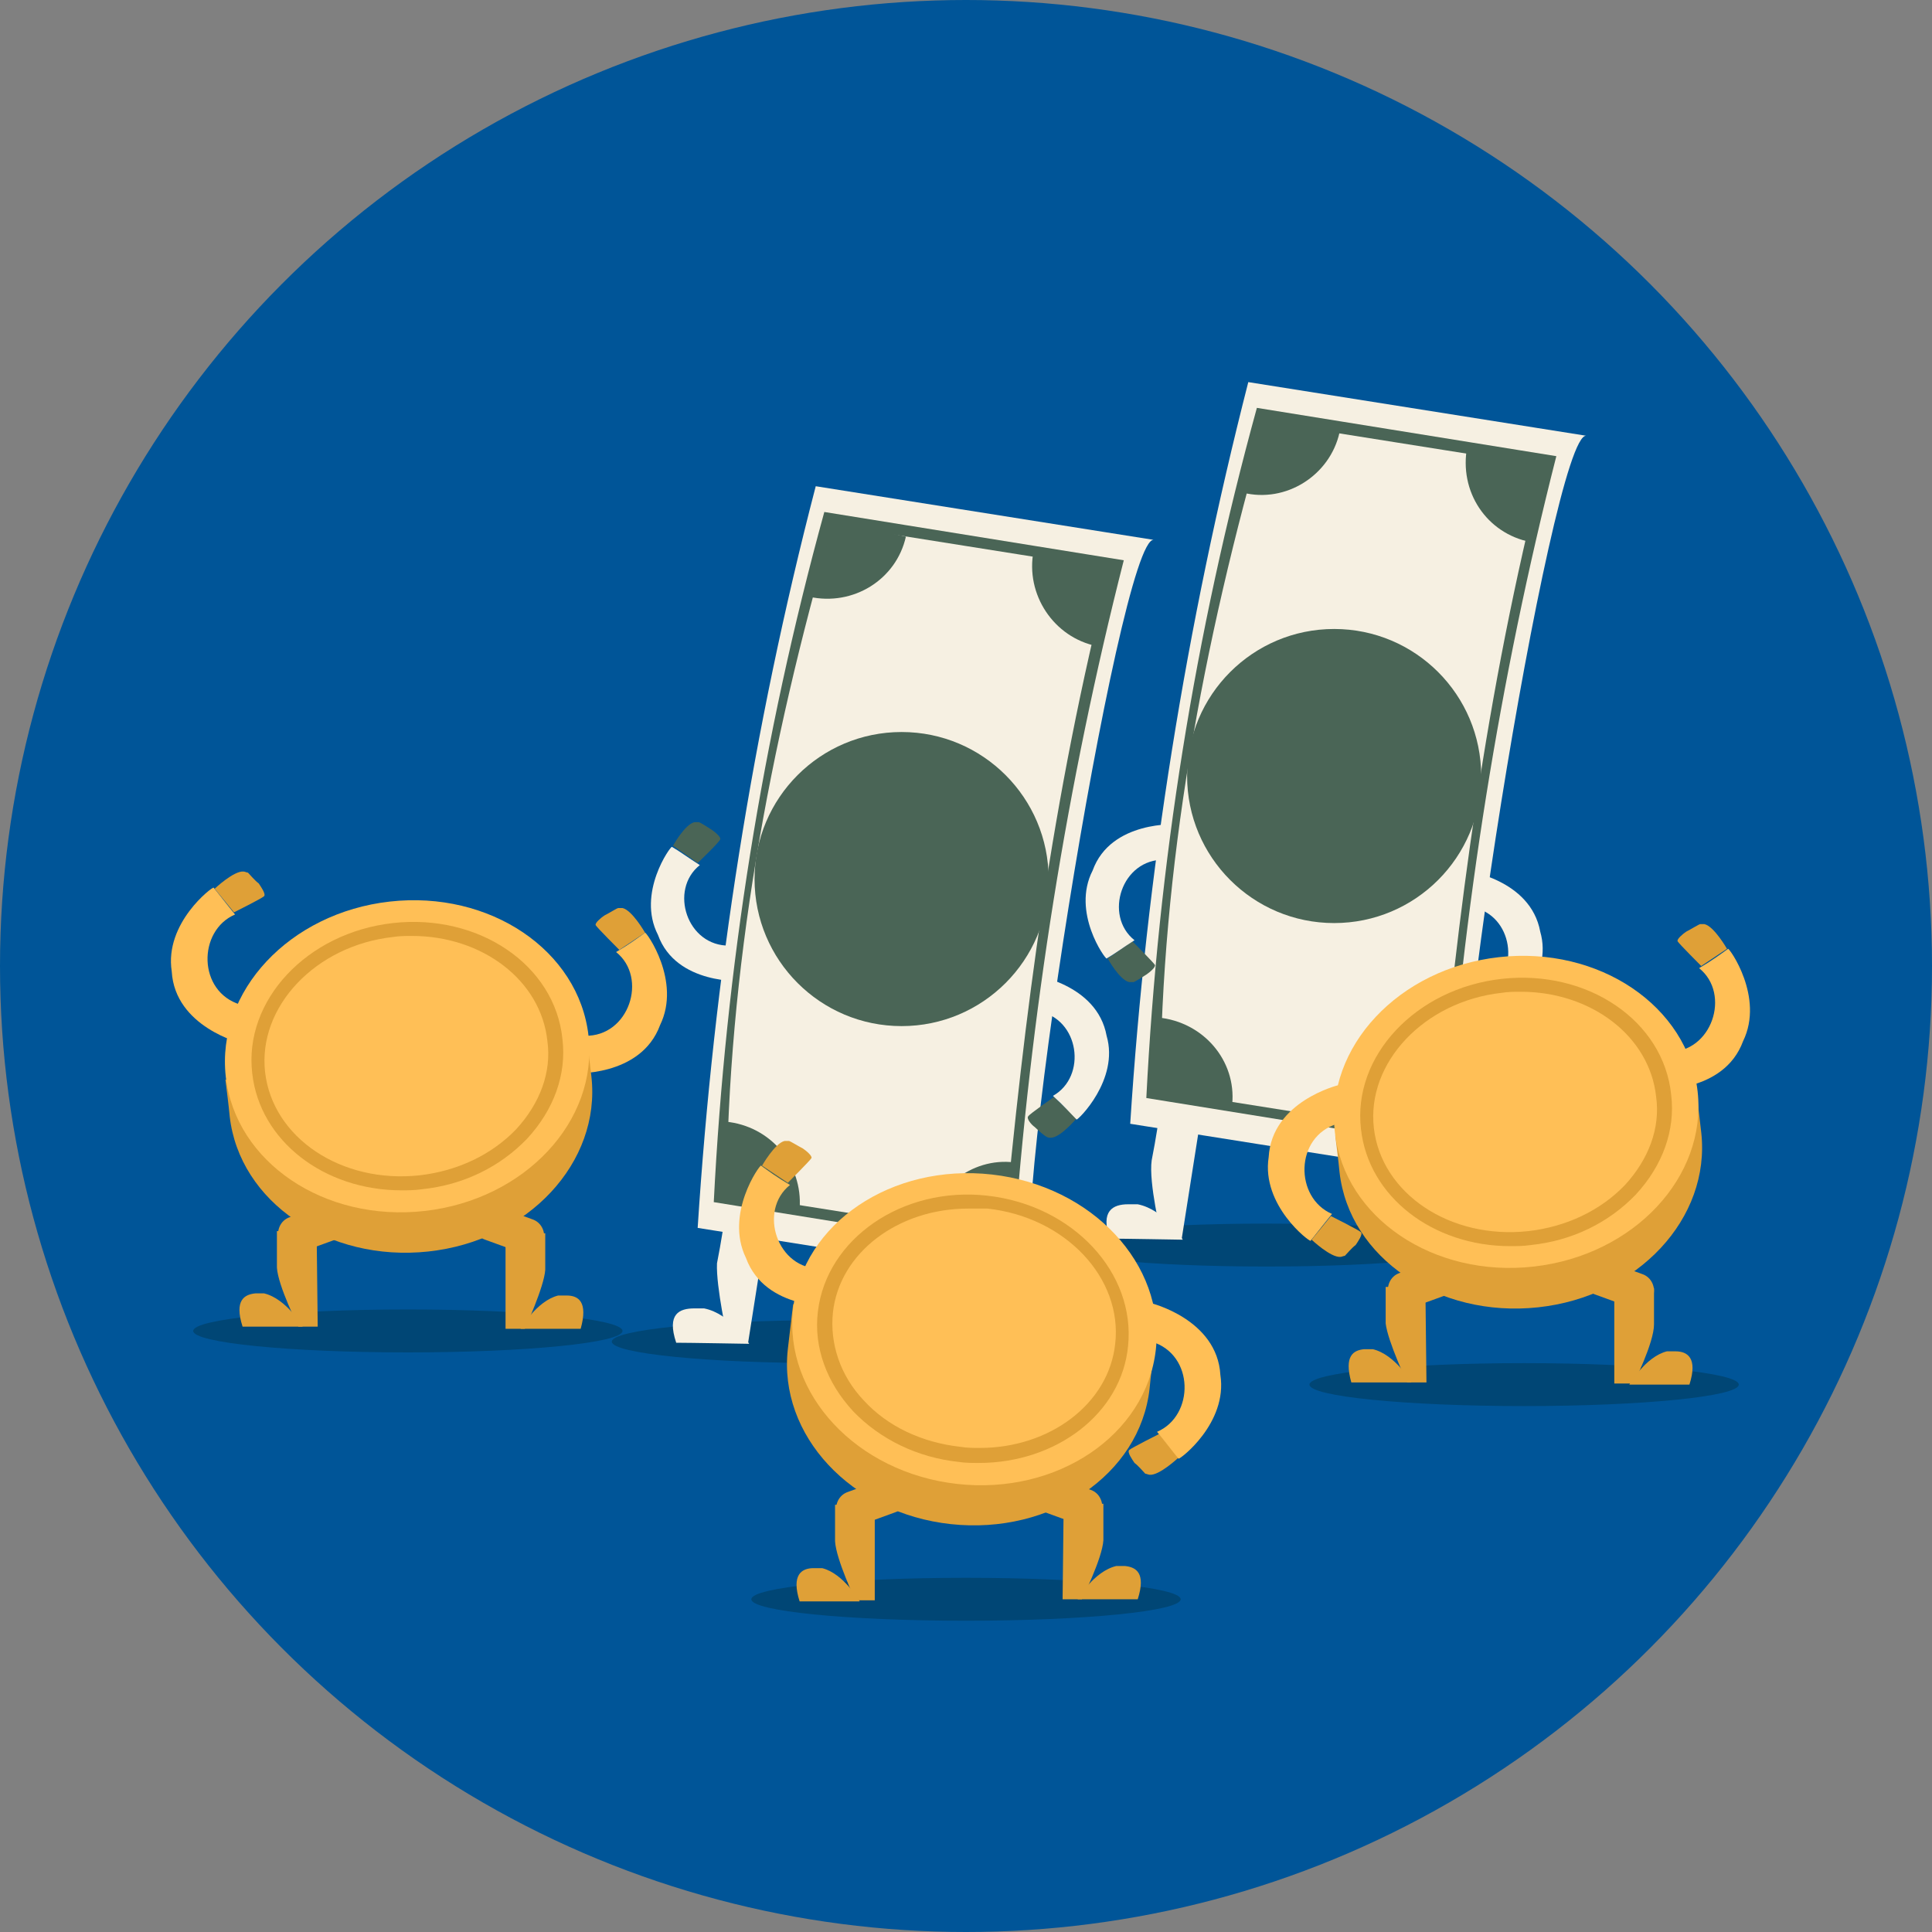 <?xml version="1.0" encoding="utf-8"?>
<!-- Generator: Adobe Illustrator 26.0.3, SVG Export Plug-In . SVG Version: 6.00 Build 0)  -->
<svg version="1.1" id="圖層_1" xmlns="http://www.w3.org/2000/svg" xmlns:xlink="http://www.w3.org/1999/xlink" x="0px" y="0px"
	 viewBox="0 0 180 180" style="enable-background:new 0 0 180 180;" xml:space="preserve">
<rect x="0" y="0" width="180" height="180" fill="#808080" stroke="none"/>
<style type="text/css">
	.st0{fill:#005598;}
	.st1{fill:#004675;}
	.st2{fill:#F6F0E2;}
	.st3{fill:#4A6556;}
	.st4{fill:#DFA037;}
	.st5{fill:#FFBF56;}
</style>
<g>
	<circle class="st0" cx="90" cy="90" r="90"/>
</g>
<ellipse class="st1" cx="142" cy="129" rx="20" ry="2"/>
<ellipse class="st1" cx="90" cy="149" rx="20" ry="2"/>
<ellipse class="st1" cx="38" cy="124" rx="20" ry="2"/>
<ellipse class="st1" cx="77" cy="125" rx="20" ry="2"/>
<ellipse class="st1" cx="118" cy="116" rx="20" ry="2"/>
<g>
	<g>
		<g>
			<g>
				<path class="st2" d="M147.8,40.6c-3.2-0.5-14.3,68.6-11,69.1l-31.5-5c1.5-23.4,5.2-46.4,11-69.1L147.8,40.6z"/>
			</g>
		</g>
		<g>
			<g>
				<circle class="st3" cx="124.3" cy="72.3" r="13.7"/>
			</g>
		</g>
		<g>
			<g>
				<path class="st3" d="M114.8,102.9c-3.1-0.3-5.9-0.5-7.5-0.6c0.1-1.7,0.4-4.2,0.6-7.5C112.1,95.2,115.2,98.8,114.8,102.9z"/>
			</g>
		</g>
		<g>
			<g>
				<path class="st3" d="M142.6,50.5c0.6-3,1.2-5.8,1.5-7.4c-1.6-0.3-4.1-0.8-7.4-1.5C135.9,45.8,138.5,49.7,142.6,50.5z"/>
			</g>
		</g>
		<g>
			<g>
				<path class="st3" d="M124.8,40.3c-3-0.7-5.7-1.3-7.3-1.7c-0.4,1.6-0.9,4.1-1.7,7.3C119.8,46.9,123.9,44.3,124.8,40.3z"/>
			</g>
		</g>
		<g>
			<g>
				<path class="st3" d="M103.2,89.3c0,0,1.1,2,2,2.2c0.1,0,0.3,0,0.4,0c0.1,0,0.9-0.5,1.2-0.7c0.3-0.2,0.9-0.7,0.8-0.9
					c-0.1-0.2-2.1-2.2-2.1-2.2L103.2,89.3z"/>
			</g>
			<g>
				<path class="st2" d="M108.5,80.1c-4-0.1-5.7,5.2-2.8,7.5c-1.1,0.7-1.9,1.3-2.6,1.7c-0.1,0.1-3.3-4.3-1.3-8.2
					c1.7-4.7,7.9-4.3,7.9-4.3L108.5,80.1z"/>
			</g>
		</g>
		<g>
			<g>
				<path class="st3" d="M140.6,94.5c0,0-1.5,1.8-2.4,1.8c-0.1,0-0.3,0-0.4-0.1c-0.1,0-0.8-0.6-1.1-0.9s-0.8-0.8-0.6-1
					c0.1-0.2,2.4-1.8,2.4-1.8L140.6,94.5z"/>
			</g>
			<g>
				<path class="st2" d="M137.1,84.5c3.9,0.7,4.6,6.1,1.4,7.9c1,0.9,1.6,1.6,2.2,2.2c0.1,0.1,4-3.7,2.8-7.8c-0.9-4.9-7-5.7-7-5.7
					L137.1,84.5z"/>
			</g>
		</g>
		<g>
			<g>
				<g>
					<path class="st2" d="M108.2,115.1l1.9,0.3l1.7-10.8l-3.5-0.6L108,104c0,0-0.3,2.1-0.7,4.1C107,110.2,108.2,115.1,108.2,115.1z"
						/>
				</g>
				<g>
					<path class="st2" d="M103.4,115.4c1.2,0,6.8,0.1,6.8,0.1s-1.7-2.8-4.2-3.3c-0.3,0-0.6,0-0.9,0
						C103.7,112.2,102.5,112.8,103.4,115.4z"/>
				</g>
			</g>
		</g>
		<g>
			<g>
				<g>
					<path class="st2" d="M132.1,115.4l-2,0l-0.1-9.4l3.5,0l0.4,0c0,0,0,1.8,0,3.6C134,111.4,132.1,115.4,132.1,115.4z"/>
				</g>
				<g>
					<path class="st2" d="M137.6,115.4c-1.1,0-5.9,0.1-5.9,0.1s1.5-2.8,3.7-3.3c0.3,0,0.5,0,0.8,0
						C137.4,112.2,138.4,112.7,137.6,115.4z"/>
				</g>
			</g>
			<g>
				<path class="st2" d="M130.9,104l1.8,0.6c0.9,0.3,1.4,1.3,1.1,2.3v0c-0.3,0.9-1.3,1.4-2.3,1.1l-1.8-0.6c-0.9-0.3-1.4-1.3-1.1-2.3
					l0,0C129,104.2,130,103.7,130.9,104z"/>
			</g>
		</g>
		<g>
			<g>
				<path class="st3" d="M145,42.5c-5.3,20.8-8.7,42.2-10.3,64.3l-27.9-4.5c1.1-21.8,4.5-43.2,10.3-64.3L145,42.5z M133.9,105.7
					c1.9-20.5,4.5-41.1,9.9-62.3L118,39.3c-6,20.8-9.8,41.6-9.9,62.3L133.9,105.7z"/>
			</g>
		</g>
		<g>
			<g>
				<path class="st3" d="M134.9,98.6c-0.3,3-0.6,5.9-0.8,7.5c-1.7-0.2-4.2-0.5-7.5-0.8C127,101.1,130.8,98.2,134.9,98.6z"/>
			</g>
		</g>
	</g>
	<g>
		<g>
			<g>
				<g>
					<g>
						<path class="st4" d="M27.8,123.6l1.8,0l-0.1-8.9l-3.3,0l-0.4,0c0,0,0,1.7,0,3.4C25.9,119.8,27.8,123.6,27.8,123.6z"/>
					</g>
					<g>
						<path class="st4" d="M22.6,123.6c1,0,5.6,0,5.6,0s-1.5-2.6-3.6-3.1c-0.2,0-0.5,0-0.8,0C22.8,120.6,21.8,121.1,22.6,123.6z"/>
					</g>
				</g>
				<g>
					<path class="st4" d="M30.3,112.2l-3.3,1.2c-0.9,0.3-1.3,1.3-1,2.2l0,0c0.3,0.9,1.3,1.3,2.2,1l3.3-1.2c0.9-0.3,1.3-1.3,1-2.2
						l0,0C32.2,112.4,31.2,111.9,30.3,112.2z"/>
				</g>
			</g>
			<g>
				<g>
					<g>
						<path class="st4" d="M48.9,123.8l-1.8,0l0-8.9l3.3,0l0.4,0c0,0,0,1.7,0,3.4C50.7,119.9,48.9,123.8,48.9,123.8z"/>
					</g>
					<g>
						<path class="st4" d="M54.1,123.8c-1,0-5.6,0-5.6,0s1.5-2.6,3.5-3.1c0.2,0,0.5,0,0.8,0C53.9,120.7,54.8,121.3,54.1,123.8z"/>
					</g>
				</g>
				<g>
					<path class="st4" d="M46.3,112.4l3.3,1.2c0.9,0.3,1.3,1.3,1,2.1l0,0c-0.3,0.9-1.3,1.3-2.1,1l-3.3-1.2c-0.9-0.3-1.3-1.3-1-2.1
						l0,0C44.5,112.5,45.4,112.1,46.3,112.4z"/>
				</g>
			</g>
			<g>
				<g>
					<path class="st4" d="M20,82.8c0,0,1.8-1.7,2.7-1.6c0.1,0,0.3,0.1,0.4,0.1c0.1,0.1,0.7,0.8,1,1c0.2,0.3,0.7,1,0.5,1.2
						c-0.2,0.2-2.8,1.5-2.8,1.5L20,82.8z"/>
				</g>
				<g>
					<path class="st5" d="M22.4,93.6c-4-1.2-4-6.9-0.5-8.4c-0.9-1.1-1.5-1.9-2-2.5c-0.1-0.1-4.6,3.3-3.9,7.8
						c0.3,5.2,6.5,6.7,6.5,6.7L22.4,93.6z"/>
				</g>
			</g>
			<g>
				<g>
					<path class="st4" d="M60.1,86.9c0,0-1.2-2.1-2.1-2.3c-0.1,0-0.3,0-0.4,0c-0.1,0-0.9,0.5-1.3,0.7c-0.3,0.2-0.9,0.7-0.8,0.9
						c0.1,0.2,2.2,2.3,2.2,2.3L60.1,86.9z"/>
				</g>
				<g>
					<path class="st5" d="M54.5,96.5c4.1,0.1,5.9-5.4,2.9-7.8c1.2-0.7,2-1.3,2.7-1.8c0.1-0.1,3.4,4.5,1.4,8.6
						c-1.8,4.9-8.2,4.5-8.2,4.5L54.5,96.5z"/>
				</g>
			</g>
			<g>
				<g>
					<path class="st4" d="M55.1,100.3c-0.4-3.5-0.5-4.2-0.5-4.2s-33.6,4.5-33.6,4.5c0.1,0.8,0.3,2.3,0.4,3.4
						c0.9,8,9.2,13.6,18.5,12.6C49.2,115.6,56,108.3,55.1,100.3z"/>
				</g>
				<g>
					
						<ellipse transform="matrix(0.994 -0.112 0.112 0.994 -10.76 4.846)" class="st5" cx="37.9" cy="98.4" rx="17" ry="14.5"/>
				</g>
				<g>
					<path class="st4" d="M37.4,110.9c-7.2,0-13.2-4.6-13.9-10.9c-0.8-6.8,5.1-13.1,13.1-14c8-0.9,15.1,3.9,15.8,10.8
						c0.4,3.3-0.8,6.6-3.3,9.3c-2.5,2.6-5.9,4.3-9.8,4.7C38.6,110.9,38,110.9,37.4,110.9z M38.4,87.2c-0.6,0-1.2,0-1.8,0.1
						c-7.2,0.8-12.6,6.5-11.9,12.6c0.7,6.1,7.1,10.4,14.4,9.6c3.5-0.4,6.7-1.9,9-4.3c2.2-2.4,3.3-5.3,2.9-8.2
						C50.4,91.3,44.9,87.2,38.4,87.2z"/>
				</g>
			</g>
		</g>
	</g>
	<g>
		<g>
			<g>
				<path class="st2" d="M107.5,50.3c-3.2-0.5-14.3,68.6-11,69.1l-31.5-5C66.5,91,70.1,68,76,45.3L107.5,50.3z"/>
			</g>
		</g>
		<g>
			<g>
				<circle class="st3" cx="84" cy="81.9" r="13.7"/>
			</g>
		</g>
		<g>
			<g>
				<path class="st3" d="M74.5,112.6c-3.1-0.3-5.9-0.5-7.5-0.6c0.1-1.7,0.4-4.2,0.6-7.5C71.8,104.9,74.8,108.5,74.5,112.6z"/>
			</g>
		</g>
		<g>
			<g>
				<path class="st3" d="M102.2,60.2c0.6-3,1.2-5.8,1.5-7.4c-1.6-0.3-4.1-0.8-7.4-1.5C95.5,55.4,98.2,59.4,102.2,60.2z"/>
			</g>
		</g>
		<g>
			<g>
				<path class="st3" d="M84.4,50c-3-0.7-5.7-1.3-7.3-1.7c-0.4,1.6-0.9,4.1-1.7,7.3C79.5,56.5,83.5,54,84.4,50z"/>
			</g>
		</g>
		<g>
			<g>
				<path class="st3" d="M62.7,78.8c0,0,1.1-2,2-2.2c0.1,0,0.3,0,0.4,0c0.1,0,0.9,0.5,1.2,0.7c0.3,0.2,0.9,0.7,0.8,0.9
					C67,78.5,65,80.4,65,80.4L62.7,78.8z"/>
			</g>
			<g>
				<path class="st2" d="M68,88.1c-4,0.1-5.7-5.2-2.8-7.5c-1.1-0.7-1.9-1.3-2.6-1.7c-0.1-0.1-3.3,4.3-1.3,8.2
					c1.7,4.7,7.9,4.3,7.9,4.3L68,88.1z"/>
			</g>
		</g>
		<g>
			<g>
				<path class="st3" d="M100.3,104.2c0,0-1.5,1.8-2.4,1.8c-0.1,0-0.3,0-0.4-0.1c-0.1,0-0.8-0.6-1.1-0.9c-0.3-0.2-0.8-0.8-0.6-1
					c0.1-0.2,2.4-1.8,2.4-1.8L100.3,104.2z"/>
			</g>
			<g>
				<path class="st2" d="M96.7,94.2c3.9,0.7,4.6,6.1,1.4,7.9c1,0.9,1.6,1.6,2.2,2.2c0.1,0.1,4-3.7,2.8-7.8c-0.9-4.9-7-5.7-7-5.7
					L96.7,94.2z"/>
			</g>
		</g>
		<g>
			<g>
				<g>
					<path class="st2" d="M67.8,124.8l1.9,0.3l1.7-10.8l-3.5-0.6l-0.4-0.1c0,0-0.3,2.1-0.7,4.1C66.7,119.9,67.8,124.8,67.8,124.8z"
						/>
				</g>
				<g>
					<path class="st2" d="M63,125.1c1.2,0,6.8,0.1,6.8,0.1s-1.7-2.8-4.2-3.3c-0.3,0-0.6,0-0.9,0C63.3,121.9,62.1,122.4,63,125.1z"/>
				</g>
			</g>
		</g>
		<g>
			<g>
				<g>
					<path class="st2" d="M91.8,125.1l-2,0l-0.1-9.4l3.5,0l0.4,0c0,0,0,1.8,0,3.6C93.7,121.1,91.8,125.1,91.8,125.1z"/>
				</g>
				<g>
					<path class="st2" d="M97.3,125.1c-1.1,0-5.9,0.1-5.9,0.1s1.5-2.8,3.7-3.3c0.3,0,0.5,0,0.8,0C97,121.9,98.1,122.4,97.3,125.1z"
						/>
				</g>
			</g>
			<g>
				<path class="st2" d="M90.6,113.7l1.8,0.6c0.9,0.3,1.4,1.3,1.1,2.3l0,0c-0.3,0.9-1.3,1.4-2.3,1.1l-1.8-0.6
					c-0.9-0.3-1.4-1.3-1.1-2.3l0,0C88.6,113.9,89.6,113.4,90.6,113.7z"/>
			</g>
		</g>
		<g>
			<g>
				<path class="st3" d="M104.7,52.2C99.4,73,96,94.4,94.4,116.5l-27.9-4.5c1.1-21.8,4.5-43.2,10.3-64.3L104.7,52.2z M93.5,115.3
					c1.9-20.5,4.5-41.1,9.9-62.3l-25.8-4.1c-6,20.8-9.8,41.6-9.9,62.3L93.5,115.3z"/>
			</g>
		</g>
		<g>
			<g>
				<path class="st3" d="M94.5,108.3c-0.3,3-0.6,5.9-0.8,7.5c-1.7-0.2-4.2-0.5-7.5-0.8C86.7,110.8,90.5,107.8,94.5,108.3z"/>
			</g>
		</g>
	</g>
	<g>
		<g>
			<g>
				<g>
					<g>
						<path class="st4" d="M131.1,128.8l1.8,0l-0.1-8.9l-3.3,0l-0.4,0c0,0,0,1.7,0,3.4C129.3,125,131.1,128.8,131.1,128.8z"/>
					</g>
					<g>
						<path class="st4" d="M125.9,128.8c1,0,5.6,0,5.6,0s-1.5-2.6-3.6-3.1c-0.2,0-0.5,0-0.8,0C126.1,125.8,125.2,126.3,125.9,128.8z
							"/>
					</g>
				</g>
				<g>
					<path class="st4" d="M133.7,117.4l-3.3,1.2c-0.9,0.3-1.3,1.3-1,2.2l0,0c0.3,0.9,1.3,1.3,2.2,1l3.3-1.2c0.9-0.3,1.3-1.3,1-2.2
						l0,0C135.5,117.5,134.5,117.1,133.7,117.4z"/>
				</g>
			</g>
			<g>
				<g>
					<g>
						<path class="st4" d="M152.2,128.9l-1.8,0l0-8.9l3.3,0l0.4,0c0,0,0,1.7,0,3.4C154.1,125.1,152.2,128.9,152.2,128.9z"/>
					</g>
					<g>
						<path class="st4" d="M157.4,129c-1,0-5.6,0-5.6,0s1.5-2.6,3.5-3.1c0.2,0,0.5,0,0.8,0C157.2,125.9,158.2,126.5,157.4,129z"/>
					</g>
				</g>
				<g>
					<path class="st4" d="M149.7,117.5l3.3,1.2c0.9,0.3,1.3,1.3,1,2.1l0,0c-0.3,0.9-1.3,1.3-2.1,1l-3.3-1.2c-0.9-0.3-1.3-1.3-1-2.1
						l0,0C147.8,117.7,148.8,117.2,149.7,117.5z"/>
				</g>
			</g>
			<g>
				<g>
					<path class="st4" d="M122.2,115.5c0,0,1.8,1.7,2.7,1.6c0.1,0,0.3-0.1,0.4-0.1c0.1-0.1,0.7-0.8,1-1c0.2-0.3,0.7-1,0.5-1.2
						c-0.2-0.2-2.8-1.5-2.8-1.5L122.2,115.5z"/>
				</g>
				<g>
					<path class="st5" d="M124.6,104.7c-4,1.2-4,6.9-0.5,8.4c-0.9,1.1-1.5,1.9-2,2.5c-0.1,0.1-4.6-3.3-3.9-7.8
						c0.3-5.2,6.5-6.7,6.5-6.7L124.6,104.7z"/>
				</g>
			</g>
			<g>
				<g>
					<path class="st4" d="M160.9,88.4c0,0-1.2-2.1-2.1-2.3c-0.1,0-0.3,0-0.4,0c-0.1,0-0.9,0.5-1.3,0.7c-0.3,0.2-0.9,0.7-0.8,0.9
						c0.1,0.2,2.2,2.3,2.2,2.3L160.9,88.4z"/>
				</g>
				<g>
					<path class="st5" d="M155.4,98c4.1,0.1,5.9-5.4,2.9-7.8c1.2-0.7,2-1.3,2.7-1.8c0.1-0.1,3.4,4.5,1.4,8.6
						c-1.8,4.9-8.2,4.5-8.2,4.5L155.4,98z"/>
				</g>
			</g>
			<g>
				<g>
					<path class="st4" d="M158.5,105.5c-0.4-3.5-0.5-4.2-0.5-4.2s-33.6,4.5-33.6,4.5c0.1,0.8,0.3,2.3,0.4,3.4
						c0.9,8,9.2,13.6,18.5,12.6C152.6,120.8,159.4,113.5,158.5,105.5z"/>
				</g>
				<g>
					
						<ellipse transform="matrix(0.994 -0.112 0.112 0.994 -10.691 16.427)" class="st5" cx="141.2" cy="103.6" rx="17" ry="14.5"/>
				</g>
				<g>
					<path class="st4" d="M140.7,116.1c-7.2,0-13.2-4.6-13.9-10.9c-0.8-6.8,5.1-13.1,13.1-14c8-0.9,15.1,3.9,15.8,10.8
						c0.4,3.3-0.8,6.6-3.3,9.3c-2.5,2.6-5.9,4.3-9.8,4.7C141.9,116.1,141.3,116.1,140.7,116.1z M141.7,92.4c-0.6,0-1.2,0-1.8,0.1
						c-7.2,0.8-12.6,6.5-11.9,12.6c0.7,6.1,7.1,10.4,14.4,9.6c3.5-0.4,6.7-1.9,9-4.3c2.2-2.4,3.3-5.3,2.9-8.2
						C153.7,96.5,148.2,92.4,141.7,92.4z"/>
				</g>
			</g>
		</g>
	</g>
	<g>
		<g>
			<g>
				<g>
					<g>
						<path class="st4" d="M100.8,149l-1.8,0l0.1-8.9l3.3,0l0.4,0c0,0,0,1.7,0,3.4C102.7,145.2,100.8,149,100.8,149z"/>
					</g>
					<g>
						<path class="st4" d="M106,149c-1,0-5.6,0-5.6,0s1.5-2.6,3.6-3.1c0.2,0,0.5,0,0.8,0C105.8,146,106.8,146.5,106,149z"/>
					</g>
				</g>
				<g>
					<path class="st4" d="M98.3,137.6l3.3,1.2c0.9,0.3,1.3,1.3,1,2.2l0,0c-0.3,0.9-1.3,1.3-2.2,1l-3.3-1.2c-0.9-0.3-1.3-1.3-1-2.2
						l0,0C96.4,137.7,97.4,137.3,98.3,137.6z"/>
				</g>
			</g>
			<g>
				<g>
					<g>
						<path class="st4" d="M79.7,149.1l1.8,0l0-8.9l-3.3,0l-0.4,0c0,0,0,1.7,0,3.4C77.9,145.3,79.7,149.1,79.7,149.1z"/>
					</g>
					<g>
						<path class="st4" d="M74.5,149.2c1,0,5.6,0,5.6,0s-1.5-2.6-3.5-3.1c-0.2,0-0.5,0-0.8,0C74.7,146.1,73.7,146.7,74.5,149.2z"/>
					</g>
				</g>
				<g>
					<path class="st4" d="M82.3,137.8l-3.3,1.2c-0.9,0.3-1.3,1.3-1,2.1l0,0c0.3,0.9,1.3,1.3,2.1,1l3.3-1.2c0.9-0.3,1.3-1.3,1-2.1v0
						C84.1,137.9,83.1,137.5,82.3,137.8z"/>
				</g>
			</g>
			<g>
				<g>
					<path class="st4" d="M109.8,135.8c0,0-1.8,1.7-2.7,1.6c-0.1,0-0.3-0.1-0.4-0.1c-0.1-0.1-0.7-0.8-1-1c-0.2-0.3-0.7-1-0.5-1.2
						c0.2-0.2,2.8-1.5,2.8-1.5L109.8,135.8z"/>
				</g>
				<g>
					<path class="st5" d="M107.3,125c4,1.2,4,6.9,0.5,8.4c0.9,1.1,1.5,1.9,2,2.5c0.1,0.1,4.6-3.3,3.9-7.8c-0.3-5.2-6.5-6.7-6.5-6.7
						L107.3,125z"/>
				</g>
			</g>
			<g>
				<g>
					<path class="st4" d="M71,108.6c0,0,1.2-2.1,2.1-2.3c0.1,0,0.3,0,0.4,0c0.1,0,0.9,0.5,1.3,0.7c0.3,0.2,0.9,0.7,0.8,0.9
						c-0.1,0.2-2.2,2.3-2.2,2.3L71,108.6z"/>
				</g>
				<g>
					<path class="st5" d="M76.5,118.2c-4.1,0.1-5.9-5.4-2.9-7.8c-1.2-0.7-2-1.3-2.7-1.8c-0.1-0.1-3.4,4.5-1.4,8.6
						c1.8,4.9,8.2,4.5,8.2,4.5L76.5,118.2z"/>
				</g>
			</g>
			<g>
				<g>
					<path class="st4" d="M73.4,125.7c0.4-3.5,0.5-4.2,0.5-4.2s33.6,4.5,33.6,4.5c-0.1,0.8-0.3,2.3-0.4,3.4
						c-0.9,8-9.2,13.6-18.5,12.6S72.5,133.7,73.4,125.7z"/>
				</g>
				<g>
					
						<ellipse transform="matrix(0.112 -0.994 0.994 0.112 -42.428 200.13)" class="st5" cx="90.7" cy="123.8" rx="14.5" ry="17"/>
				</g>
				<g>
					<path class="st4" d="M91.2,136.3c-0.6,0-1.3,0-1.9-0.1c-3.8-0.4-7.3-2.1-9.8-4.7c-2.5-2.7-3.7-6-3.3-9.3
						c0.8-6.8,7.9-11.7,15.8-10.8c8,0.9,13.8,7.2,13.1,14C104.5,131.7,98.4,136.3,91.2,136.3z M90.2,112.6c-6.5,0-12,4.1-12.6,9.7
						c-0.3,2.9,0.7,5.9,2.9,8.2c2.2,2.4,5.4,3.9,9,4.3c0.6,0.1,1.2,0.1,1.8,0.1c6.5,0,12-4.1,12.6-9.7c0.7-6.1-4.6-11.8-11.9-12.6
						C91.4,112.6,90.8,112.6,90.2,112.6z"/>
				</g>
			</g>
		</g>
	</g>
</g>
</svg>
